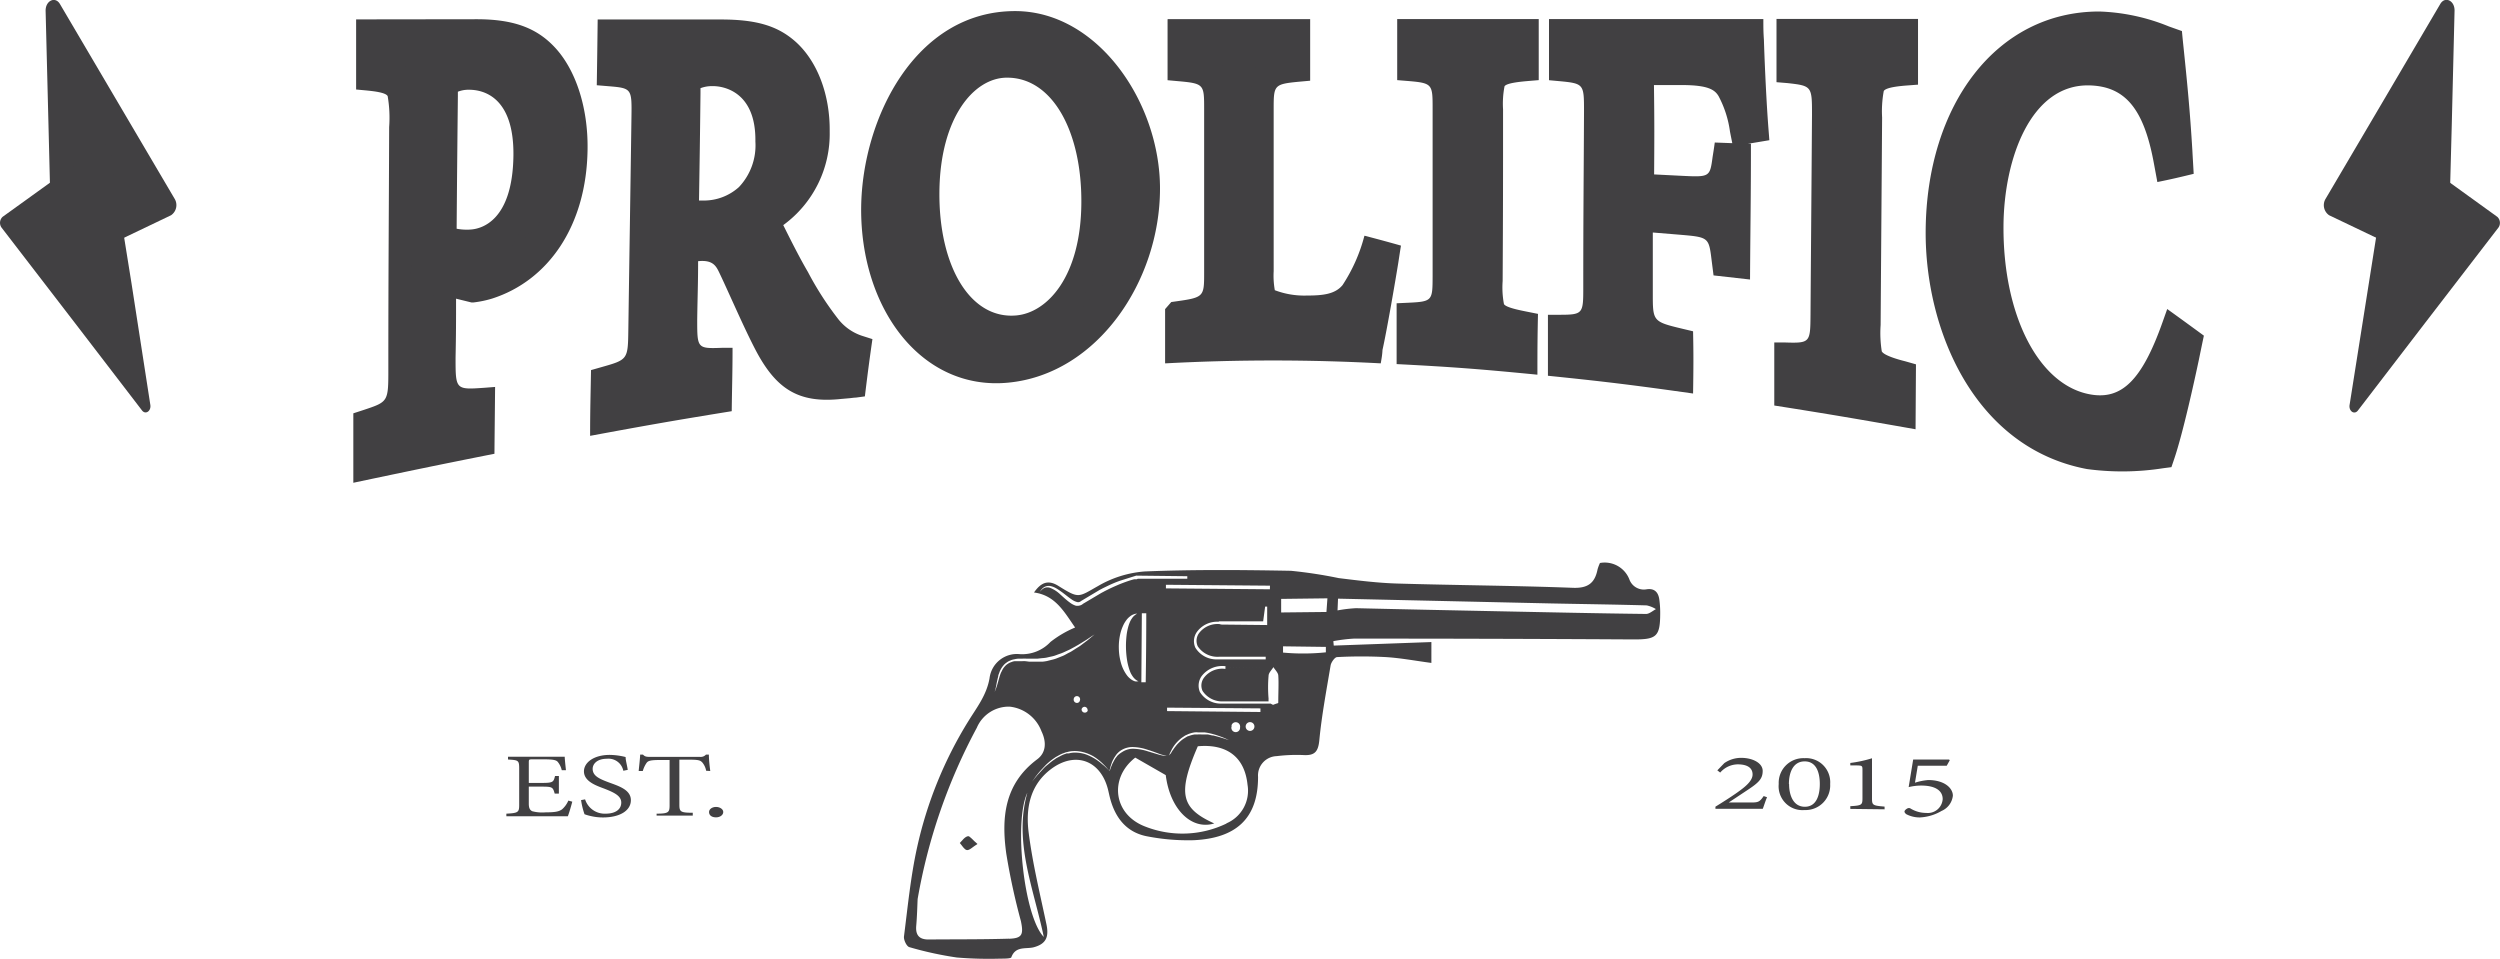 <svg xmlns="http://www.w3.org/2000/svg" width="304.18" height="116.7" viewBox="0 0 304.18 116.7">
  <defs>
    <style>
      .cls-1 {
        fill: #414042;
      }
    </style>
  </defs>
  <title>Prolific_CC</title>
  <g id="Layer_2" data-name="Layer 2">
    <g id="Layer_1-2" data-name="Layer 1">
      <g>
        <g>
          <g>
            <path class="cls-1" d="M58,5.19c3.88,0,6.65.81,8.73,2.89s3.48,5.71,3.42,10.2C70,27.42,64.83,32.1,59.78,33.65a13.53,13.53,0,0,1-2.14.42c-1.4-.36-2.1-.54-3.49-.92,0,4.22,0,6.33-.08,10.59,0,6.21.37,6.57,4.78,6.22,0,1.07,0,1.6,0,2.68-5.86,1.14-8.77,1.72-14.51,2.9,0-1.1,0-1.66,0-2.77,3.74-1.24,4.24-1.92,4.26-8.1,0-11.74.07-17.51.12-29.24,0-6.51-.47-6.93-4-7.3V5.27Zm-3.79,25a6.12,6.12,0,0,0,3.17.45c2.42-.26,6.4-2.75,6.51-11.75.09-7.77-3.31-10.74-6.75-10.69A2.79,2.79,0,0,0,54.88,9a5.42,5.42,0,0,0-.57,2.86C54.25,19.26,54.22,22.89,54.17,30.2Z"/>
            <path class="cls-1" d="M60.16,55.21c-6.95,1.38-10.39,2.1-17.17,3.53V50.29l1.26-.41c3-1,3-1,3-5,0-11.8.06-17.62.1-29.42a15.63,15.63,0,0,0-.18-3.76c-.23-.46-1.79-.61-2.54-.69l-1.3-.12V2.36L58,2.34c4.36,0,7.17,1,9.37,3.28C70,8.33,71.57,13,71.49,18.21c-.13,9.26-4.77,15.93-11.62,18.12a12.69,12.69,0,0,1-2.26.47h-.25l-1.87-.46c0,2.86,0,4.29-.06,7.18,0,3.89,0,3.91,3.52,3.66l1.29-.1C60.21,50.28,60.19,51.9,60.16,55.21Zm-11-3.52,4.35-.84c-.54-1.34-.78-3.49-.76-6.88.09-12.92.13-19.14.21-32.11a13.22,13.22,0,0,1,.49-3.79l-4.06.06c.53,1.47.76,3.74.74,7.25C50,27.05,50,32.76,50,44.43A23.55,23.55,0,0,1,49.12,51.69ZM62.78,8.6c1.61,2.38,2.5,5.92,2.45,10.23-.06,5-1.2,8.61-2.83,11,3.34-1.89,6.24-5.48,6.32-11.5.06-4.47-1.66-6.81-2.68-7.81A7.91,7.91,0,0,0,62.78,8.6ZM55.56,27.83a6.58,6.58,0,0,0,1.81.09c1.17-.11,5-1,5.1-9,.08-7.22-3.75-8-5.39-8a3.51,3.51,0,0,0-1.37.24c0,.12,0,.3,0,.54C55.64,18.28,55.61,21.45,55.56,27.83Z"/>
          </g>
          <g>
            <path class="cls-1" d="M104.14,45.68c-.51.06-1.14.09-1.75.15-5.11.55-7.29-1.17-9.39-5.08-1.42-2.65-3-6.26-4.39-9.21-.79-1.68-1.63-2.35-3.69-2.15l-1.34.14c0,3.76-.08,5.64-.14,9.56-.08,5.48.35,6,4.25,5.81,0,1,0,1.54,0,2.59-5.81.93-8.7,1.43-14.45,2.46,0-1.08,0-1.61,0-2.67,3.94-1.15,4.5-1.79,4.58-7.38.16-10.54.24-15.17.39-25.72.08-5.52-.41-6.07-4.18-6.42,0-1,0-1.59,0-2.66L87.67,5c4.06,0,6.56.63,8.53,2.37A11,11,0,0,1,99.54,16c-.07,5.41-6.16,9.43-6.5,10.54-.19.59,2.69,5.62,4.17,8.24a42.25,42.25,0,0,0,3.84,6,7.19,7.19,0,0,0,3.39,2.52C104.32,44.24,104.26,44.71,104.14,45.68ZM85.57,26.73a7.56,7.56,0,0,0,5-2.08,10.39,10.39,0,0,0,2.73-7.52c.1-6.52-3.26-9.3-6.54-9.27a3.15,3.15,0,0,0-2.4.78,4.66,4.66,0,0,0-.54,2.75c-.09,6.48-.14,9.44-.24,15.51Z"/>
            <path class="cls-1" d="M105.23,48.23l-1.12.15c-.26,0-.54.06-.84.08l-.91.08c-5.2.56-7.92-1.19-10.42-5.94-1.07-2.05-2.19-4.56-3.27-6.93-.4-.88-.79-1.74-1.18-2.55s-.81-1.52-2.55-1.34c0,2.8-.07,4.21-.11,7.11,0,3.49,0,3.54,3,3.43l1.3,0c0,3-.06,4.49-.1,7.71-6.93,1.12-10.39,1.73-17.23,3,0-3.28.06-4.87.11-8l1.3-.37c3.18-.9,3.19-.93,3.24-4.51.15-10.6.23-15.28.38-25.89.05-3.51.05-3.54-2.9-3.78l-1.32-.11c.05-3.13.07-4.72.11-8h15c4.47,0,7,.84,9.13,2.75,2.62,2.38,4.15,6.44,4.1,10.87A13.73,13.73,0,0,1,95.3,27.39c.87,1.75,2,4,3,5.7a38.09,38.09,0,0,0,3.61,5.63,6.14,6.14,0,0,0,2.92,2.12l1.32.42C105.77,43.91,105.59,45.29,105.23,48.23ZM88.74,28.37a7.36,7.36,0,0,1,1,1.59c.4.82.8,1.68,1.2,2.55,1,2.26,2.14,4.62,3.14,6.45,1.52,2.79,2.91,4.23,6.42,4.33l-.32-.41a45.42,45.42,0,0,1-4-6.42c-1.62-2.9-3.66-7.2-4.25-8.45l-.65-1.39h0A7,7,0,0,1,88.74,28.37Zm-10.48,18,4.5-.74c-.55-1.25-.76-3.27-.71-6.34.17-11.42.25-16.23.42-27.87A12.32,12.32,0,0,1,83,7.73l-4,0a17.79,17.79,0,0,1,.7,6.37L79.21,39.7A18.62,18.62,0,0,1,78.26,46.37Zm14-38.28a14.78,14.78,0,0,1,2.43,9,15.15,15.15,0,0,1-1.57,7c4.91-3.06,5-6.74,5-8a7.78,7.78,0,0,0-2.56-6.3A7.62,7.62,0,0,0,92.31,8.09ZM85.05,24.4l.56,0a6.36,6.36,0,0,0,4.3-1.64,7.38,7.38,0,0,0,2-5.54c.09-6.16-4-6.76-5.19-6.74a3.88,3.88,0,0,0-1.49.25c0,.16,0,.38,0,.68C85.17,16.79,85.13,19.31,85.05,24.4Z"/>
          </g>
          <g>
            <path class="cls-1" d="M139.75,23c0,10.84-7.67,19.94-17.08,20.84-9.69.92-16.63-7.68-16.49-18.76.13-10,6.36-21,17.32-21C132.34,4.07,139.77,13,139.75,23Zm-26.84.39c-.11,9.74,4.09,18,10.73,17.41,5.07-.47,9.3-6.78,9.34-16.22C133,14.27,128.49,7,122.53,7,117.36,7,113,13.79,112.91,23.4Z"/>
            <path class="cls-1" d="M122.65,46.56c-10.52,1-18-9-17.87-21.37.14-10.83,6.62-23.84,18.73-23.84,10.07,0,17.65,11.14,17.63,21.63C141.12,34.19,133.54,45.53,122.65,46.56ZM115.28,9.25c-5,3.56-7.63,9.85-7.7,15.75-.09,7.51,3.62,13.49,9.39,15.58-3.44-3.56-5.54-9.73-5.46-17.1A27.14,27.14,0,0,1,115.28,9.25Zm14-1.2c3.21,3.85,5.12,9.67,5.09,16.49a26.38,26.38,0,0,1-3.32,13.28,18.34,18.34,0,0,0,7.29-14.77A16.9,16.9,0,0,0,129.29,8.05Zm-6.77,1.4c-4,0-8.12,4.83-8.21,13.88s3.75,15.55,9.35,15.05c3.8-.34,7.88-4.76,7.92-13.73C131.62,16,128.06,9.43,122.52,9.45Z"/>
          </g>
          <g>
            <path class="cls-1" d="M168.89,31.45c-.34,2.11-1.39,8.09-1.84,10a224.57,224.57,0,0,0-23.92,0c0-1,0-1.52,0-2.47,4.25-.62,4.75-1.32,4.75-6,0-8.67,0-11.13,0-19.8,0-4.69-.5-5.41-4.44-5.78V5c5.85,0,8.77.09,14.61.06V7.57c-4,.39-4.44,1.09-4.44,5.76V33c0,2.74.24,4,1.22,4.57a9.89,9.89,0,0,0,4.22.74c2.28,0,4.1-.29,5.22-1.82A20.86,20.86,0,0,0,167,30.9Z"/>
            <path class="cls-1" d="M168,44.21a246.07,246.07,0,0,0-26.19,0,0,0,0,0,1-.05,0c0-2.9,0-4.36,0-6.6l.75-.86c4-.56,4-.5,4-3.61,0-8.68,0-11.18,0-19.86,0-3,0-3.12-3.13-3.4l-1.32-.12c0-2.7,0-4.15,0-7.38a.05.05,0,0,1,.05-.05c6.91,0,10.39,0,17.3,0a0,0,0,0,1,0,.05V9.82l-1.32.12c-3.12.3-3.12.41-3.12,3.41V33a10,10,0,0,0,.14,2.31l0,0a10.05,10.05,0,0,0,3.88.65c2,0,3.45-.17,4.36-1.27a20.1,20.1,0,0,0,2.66-6l.06,0c1.75.46,2.64.7,4.38,1.19l0,.06c-.13.79-.19,1.21-.32,2.05-.32,2-1.4,8.3-1.92,10.59C168.18,43.21,168.11,43.54,168,44.21Zm-3.23-5.36,1.35,0c.18-.95.4-2.13.61-3.29a25,25,0,0,1-1.48,2.66C165.06,38.48,164.9,38.67,164.74,38.85Zm-16.24-.08c1.83-.06,2.79-.08,4.62-.11l0-.07c-.92-1.64-.92-4-.92-5.56V13.32A15,15,0,0,1,153,7.68l0-.06-4.42,0s-.06,0,0,.06a16.51,16.51,0,0,1,.78,6.55V33a14.12,14.12,0,0,1-.84,5.69A0,0,0,0,0,148.5,38.77Z"/>
          </g>
          <g>
            <path class="cls-1" d="M171.32,41.69V39.22c3.87-.2,4.37-.82,4.38-5.53,0-8.83,0-11.59,0-20.42,0-4.77-.49-5.45-4.38-5.79,0-1,0-1.45,0-2.47,5.77,0,8.66,0,14.44,0,0,1,0,1.51,0,2.47-3.89.36-4.33,1-4.34,5.85,0,8.93,0,11.85-.06,20.78,0,4.83.43,5.44,4.3,6.23,0,1,0,1.46,0,2.48C179.94,42.24,177.07,42,171.32,41.69Z"/>
            <path class="cls-1" d="M187.06,45.59c-6.85-.67-10.27-.94-17.13-1.29,0-3.24,0-4.69,0-7.4l1.3-.06c3.07-.14,3.07-.23,3.08-3.24,0-8.8,0-11.53,0-20.33,0-3.06,0-3.16-3.07-3.42L170,9.75c0-2.72,0-4.17,0-7.43h17.22c0,3.21,0,4.67,0,7.43l-1.32.11c-.77.07-2.58.22-2.84.64a11.11,11.11,0,0,0-.18,2.82c0,9,0,11.92-.05,20.88a10.77,10.77,0,0,0,.16,2.8c.25.43,2,.76,2.84.93l1.3.26C187.07,40.93,187.06,42.39,187.06,45.59Zm-10.83-6.11c1.83.13,2.74.2,4.57.35A15.53,15.53,0,0,1,180,34c0-8.9,0-11.79.05-20.69a14.91,14.91,0,0,1,.82-5.78h-4.57a14.73,14.73,0,0,1,.81,5.77c0,8.85,0,11.65,0,20.5A13.71,13.71,0,0,1,176.23,39.48Z"/>
          </g>
          <g>
            <path class="cls-1" d="M211.89,15.3a17,17,0,0,0-1.74-5.37c-.84-1.46-2.1-2-5.21-2l-3.11,0c-1.72,0-1.88.17-1.9,2.24,0,5.71,0,8.16-.06,13.17l4.54.27c4.43.27,4.82-.09,5.4-3.89l1.94.09c0,4.78-.05,7-.08,11.83l-1.94-.2c-.53-4.21-.91-4.64-5.34-5l-4.54-.33c0,3.7,0,5.53,0,9.52,0,5.2.41,5.79,4.88,6.89,0,1,0,1.49,0,2.52-6-.81-8.94-1.18-14.9-1.8,0-1,0-1.52,0-2.49,3.81,0,4.31-.61,4.33-5.71,0-9.07.06-12.34.09-21.42,0-5.11-.47-5.76-4.25-6.12,0-1,0-1.47,0-2.48,9.35,0,14,0,23.38,0,0,1.68.24,6.45.49,9.94Z"/>
            <path class="cls-1" d="M206,47.88c-7.07-1-10.6-1.44-17.66-2.16,0-3.2,0-4.66,0-7.42h1.3c3,0,3-.1,3-3.42,0-9,.05-12.27.09-21.31,0-3.31,0-3.41-2.95-3.69l-1.31-.12c0-2.77,0-4.23,0-7.44,10.43,0,15.65,0,26.08,0,0,1,0,1.54.07,2.54.05,1.76.24,6.42.48,9.82.07,1,.11,1.43.18,2.38l-2.63.44.39,0c0,6.74-.07,9.76-.11,16.51l-4.44-.5c-.09-.73-.14-1.09-.23-1.81-.35-2.86-.35-2.84-4-3.15l-3.16-.26c0,2.89,0,4.35,0,7.44,0,3.35,0,3.41,3.6,4.27l1.3.31C206.06,43.18,206.05,44.67,206,47.88Zm-11.43-6.69,4.69.55a15.61,15.61,0,0,1-.88-6.3c.05-10.57.08-14.19.13-25.35a10.8,10.8,0,0,1,.26-2.55l-4,0a16.14,16.14,0,0,1,.79,6.08c0,9.12-.06,12.43-.1,21.54C195.48,38,195.21,40,194.61,41.19Zm14.27-15.9a4.1,4.1,0,0,1,1.43,2c0-1.53,0-2.29,0-3.82A3.51,3.51,0,0,1,208.88,25.29Zm-7.62-4.07,3.16.16c3.66.18,3.66.21,4-2.31.11-.68.16-1,.26-1.73l2.13.08c-.11-.56-.17-.84-.28-1.41a12.82,12.82,0,0,0-1.38-4.3c-.47-.81-1.32-1.33-4.26-1.36l-3.11,0h-.5C201.3,15,201.29,17.06,201.26,21.22ZM210.8,7.6c.12.18.23.38.34.58a13.76,13.76,0,0,1,1,2.27c0-1-.09-2-.13-2.84Z"/>
          </g>
          <g>
            <path class="cls-1" d="M217.28,46.85c0-1.05,0-1.56,0-2.58,3.88.14,4.39-.35,4.42-5.75.08-10.11.11-14.34.19-24.46,0-5.47-.46-6.05-4.35-6.46,0-1,0-1.53,0-2.57L232,5.09c0,1.07,0,1.6,0,2.64-3.89.35-4.33.91-4.38,6.5-.07,10.32-.11,14.77-.18,25.09,0,5.59.4,6.14,4.28,7.25,0,1,0,1.58,0,2.65C225.91,48.23,223,47.74,217.28,46.85Z"/>
            <path class="cls-1" d="M233.07,52.23c-6.9-1.22-10.33-1.81-17.19-2.89,0-3.22,0-4.74,0-7.67l1.3,0c3.08.1,3.08,0,3.11-3.38.07-10.06.11-14.24.18-24.31,0-3.48,0-3.54-3-3.87L216.15,10c0-2.94,0-4.47,0-7.7h17.22c0,3.29,0,4.87,0,8l-1.32.1c-.78.06-2.59.21-2.85.68a13.52,13.52,0,0,0-.2,3.21c-.07,10.38-.11,14.87-.18,25.25a14.17,14.17,0,0,0,.14,3.21c.26.5,2,1,2.86,1.21l1.3.37C233.1,47.39,233.09,49,233.07,52.23ZM222.21,45l4.59.73a18.76,18.76,0,0,1-.76-6.58c.07-10.28.11-14.67.19-24.94a17.9,17.9,0,0,1,.85-6.45l-4.57,0a17.19,17.19,0,0,1,.77,6.4c-.07,10.17-.11,14.45-.18,24.61C223.08,41.74,222.81,43.73,222.21,45Z"/>
          </g>
          <g>
            <path class="cls-1" d="M266.24,42.49c-.74,3.49-1.93,10.75-2.9,11.53-.5.41-5.81.84-9.41.18-13-2.41-18.32-15.42-18.24-26.05.1-14,8.17-24,19.73-23.93,4,0,8.47,1.51,8.89,2.05,1.24,1.56.77,7.6,1.05,12.28l-2,.49c-1.55-8.59-4.71-11.42-9.22-11.46-7.45-.09-11.73,9.47-11.8,19.78-.08,12.56,5.05,22.24,12,23.48,4.5.8,7.28-2.45,9.88-9.8Z"/>
            <path class="cls-1" d="M253.92,57.07c-13.75-2.6-19.71-17-19.62-29,.11-15.29,8.6-26.67,21.13-26.67a24.4,24.4,0,0,1,8.47,1.82l1.58.56c.07.77.11,1.16.19,1.93.45,4.33.79,7.76,1.08,12.6.06,1.13.1,1.7.16,2.84-1.77.43-2.65.64-4.42,1l-.4-2.16c-1.22-6.76-3.51-9.51-7.92-9.6-7.07-.13-10.35,8.9-10.4,17.1C243.7,38.36,248.06,46.93,254.4,48c3.76.64,6.22-1.75,8.71-8.77l.58-1.63c1.78,1.28,2.67,1.93,4.46,3.24-.25,1.18-.37,1.77-.61,2.94-.55,2.6-1.94,8.94-3,12.06-.13.39-.2.59-.34,1l-1,.13A32.14,32.14,0,0,1,253.92,57.07Zm9.59-9.61a17,17,0,0,1-2.61,3.95l1.6-.2C262.81,50.19,263.15,48.88,263.51,47.46ZM245.59,10c-5.26,3.65-8.45,10.07-8.51,18.25-.05,7.55,3,15.82,9.94,20.33-3.78-5-6.09-12.63-6-21.37C241,20.88,242.59,14.49,245.59,10Zm15.33-2a17.38,17.38,0,0,1,2.66,5.42c-.13-1.55-.27-3.06-.43-4.65C262.54,8.54,261.78,8.26,260.92,8Z"/>
          </g>
        </g>
        <path class="cls-1" d="M297.88,31.34c0,.88-.68,1.47-1.3,1.17L290,29.35l-6.61-3.16a1.49,1.49,0,0,1-.43-2l7.48-12.7,6.47-11c.58-1,1.78-.41,1.74.83l-.34,13.92Z"/>
        <path class="cls-1" d="M290.8,18.16c.08-.53.53-.81.9-.55L297.78,22l6.08,4.39a1,1,0,0,1,.13,1.3l-9,11.7-8.1,10.56c-.44.57-1.17.05-1-.75l2.33-14.72Z"/>
        <path class="cls-1" d="M6.3,31.34c0,.88.68,1.47,1.3,1.17l6.61-3.16,6.6-3.16a1.49,1.49,0,0,0,.44-2l-7.48-12.7L7.3.5c-.58-1-1.78-.41-1.75.83L5.9,15.25Z"/>
        <path class="cls-1" d="M13.38,18.16c-.08-.53-.54-.81-.9-.55L6.4,22,.32,26.38a1,1,0,0,0-.14,1.3l9,11.7,8.1,10.56c.44.57,1.17.05,1-.75L16,34.47Z"/>
        <g>
          <path class="cls-1" d="M202,74.59A11.68,11.68,0,0,0,201.9,73c-.11-.9-.56-1.45-1.55-1.3a1.87,1.87,0,0,1-2.1-1.2,3.22,3.22,0,0,0-3.58-2,5.36,5.36,0,0,0-.29.77c-.33,1.69-1.2,2.32-3,2.25-7.13-.27-14.27-.31-21.39-.52-2.37-.07-4.74-.37-7.1-.66a55.7,55.7,0,0,0-5.82-.89c-5.93-.11-11.87-.16-17.79.08a13.21,13.21,0,0,0-5.69,1.78c-2.4,1.35-2.28,1.56-4.78,0-1.19-.76-2.09-.54-3,.78,2.62.34,3.7,2.41,5,4.26a13,13,0,0,0-3,1.76,4.72,4.72,0,0,1-3.75,1.48,3.35,3.35,0,0,0-3.66,2.93c-.36,2.06-1.54,3.54-2.57,5.21a49.3,49.3,0,0,0-6.25,15.4c-.78,3.54-1.13,7.19-1.59,10.8-.06.42.32,1.22.65,1.31a42.42,42.42,0,0,0,5.77,1.26,46.72,46.72,0,0,0,5.3.14c.47,0,1.27,0,1.34-.16.5-1.38,1.73-1,2.67-1.21,1.53-.39,1.94-1.23,1.6-2.82-.78-3.71-1.69-7.41-2.16-11.15-.37-2.9.13-5.78,2.73-7.73,2.93-2.19,6-1.07,6.91,2.44.09.35.16.71.25,1.06.64,2.47,2.05,4.26,4.64,4.71a26,26,0,0,0,5.56.45c5-.24,7.83-2.51,7.82-7.71a2.35,2.35,0,0,1,2.27-2.52,19.76,19.76,0,0,1,3.26-.13c1.41.08,1.8-.45,1.93-1.86.29-3,.86-6,1.37-9.06.07-.37.51-1,.79-1a55.86,55.86,0,0,1,5.93,0c1.8.11,3.58.45,5.54.71V78.12l-11.88.43-.05-.54a19.7,19.7,0,0,1,2.52-.31q16.93,0,33.88.1C201.55,77.82,202,77.5,202,74.59ZM161.51,72.8l-.12,1.66-5.51.06c0-.59,0-1,0-1.65Zm-13,3.15a2.82,2.82,0,0,0-2.6,1.06,1.58,1.58,0,0,0-.18,1.62,2.87,2.87,0,0,0,2.56,1.28H154v.32H148.2l-.29,0a3,3,0,0,1-2.47-1.43,1.93,1.93,0,0,1,.21-1.94,3.05,3.05,0,0,1,2.64-1.21v-.05l5.4,0,.24-1.79h.25c0,.68,0,1.35,0,2.24l-5.68-.06Zm6-4.25-12.65-.11v-.44l12.66.11Zm-23.6,2a2.3,2.3,0,0,1-.73-.38c-.43-.31-.8-.66-1.18-1a3.82,3.82,0,0,0-1.22-.79,1,1,0,0,0-.69,0,1.52,1.52,0,0,0-.56.48,1.4,1.4,0,0,1,.51-.57,1.12,1.12,0,0,1,.78-.13,2.4,2.4,0,0,1,.74.3c.22.13.43.28.64.43.41.3.8.63,1.2.9a1.92,1.92,0,0,0,.61.3.51.51,0,0,0,.52-.11h0l2.11-1.26c.19-.12.37-.2.55-.3l.56-.27c.37-.18.75-.35,1.14-.5l.35-.13h0l2-.63a.2.2,0,0,1,.11,0l6.11.07v.31l-5.89,0-.15,0a.23.23,0,0,1-.12.06h0l-.3,0c-.27.07-.54.15-.8.24s-.76.27-1.13.43-.74.32-1.11.5l-.54.27c-.17.1-.37.19-.53.29l-2.11,1.25,0,0a.88.88,0,0,1-.43.22A1.05,1.05,0,0,1,130.92,73.7ZM137,78.82a11.26,11.26,0,0,0,.16,1.67,7.5,7.5,0,0,0,.18.75,5.32,5.32,0,0,0,.23.64,3.74,3.74,0,0,0,.3.49,1.9,1.9,0,0,0,.31.32l.14.1.11.06.1.05h-.11a.88.88,0,0,1-.32,0,1.51,1.51,0,0,1-.46-.23,2.32,2.32,0,0,1-.49-.46,4.56,4.56,0,0,1-.74-1.48,7.74,7.74,0,0,1-.2-.89,7.45,7.45,0,0,1-.08-1,7,7,0,0,1,.21-1.85,5.29,5.29,0,0,1,.29-.82,3.45,3.45,0,0,1,.39-.68,2.12,2.12,0,0,1,.46-.48,1.41,1.41,0,0,1,.45-.26.94.94,0,0,1,.31-.08h.11l-.1.06-.11.07-.13.11a1.46,1.46,0,0,0-.29.34,2.34,2.34,0,0,0-.27.5,5,5,0,0,0-.21.65,7.31,7.31,0,0,0-.15.76A11.44,11.44,0,0,0,137,78.82Zm1.93-4.2h.54q0,4.18-.07,8.39h-.53Zm-6.57,11.82a.39.39,0,0,1-.76-.14A.38.38,0,0,1,132,86,.4.4,0,0,1,132.33,86.44Zm-11.49-1.89a3.34,3.34,0,0,0,.17-.44,6.7,6.7,0,0,0,.21-.91q.09-.47.21-.93c0-.15.09-.3.14-.46s.13-.3.21-.45a2.78,2.78,0,0,1,.29-.41,1.75,1.75,0,0,1,.38-.34,1.58,1.58,0,0,1,.44-.24,1.73,1.73,0,0,1,.49-.15,2.64,2.64,0,0,1,.49-.08h.49a3.87,3.87,0,0,1,.48,0l.3,0h0l.53,0c.18,0,.36,0,.54,0l.53-.06a5,5,0,0,0,.54-.06l.52-.12a4.39,4.39,0,0,0,.52-.13l.51-.19a4.45,4.45,0,0,0,.51-.19l.5-.23a4.44,4.44,0,0,0,.49-.24l.48-.26c.16-.1.33-.18.48-.28l.94-.58c.3-.21.61-.41.92-.61l-.85.71-.89.67c-.15.11-.31.2-.47.3l-.47.3a2.91,2.91,0,0,1-.49.27l-.49.27c-.17.09-.35.15-.52.22l-.53.21a4.77,4.77,0,0,1-.54.15l-.55.14a5.39,5.39,0,0,1-.56.08l-.57,0c-.32,0-.64,0-1,0v0h0l-.46-.06a3.4,3.4,0,0,0-.45,0h-.45c-.15,0-.3,0-.44,0a1.45,1.45,0,0,0-.42.12,1.29,1.29,0,0,0-.39.19,1.4,1.4,0,0,0-.33.27,2.24,2.24,0,0,0-.27.34c-.08.13-.14.27-.21.4s-.12.28-.17.43-.17.6-.26.9a7.31,7.31,0,0,1-.3.9,3.48,3.48,0,0,1-.22.43,2.63,2.63,0,0,1-.29.37A4.23,4.23,0,0,0,120.84,84.55Zm10.53.66a.37.37,0,0,1-.44.31.4.4,0,0,1-.32-.45.39.39,0,1,1,.76.14Zm-8.62,29c-3.27.1-6.54.07-9.82.1-1.12,0-1.58-.54-1.48-1.67s.13-2.38.17-3.25a68.74,68.74,0,0,1,7.2-20.84,4.22,4.22,0,0,1,4-2.57,4.66,4.66,0,0,1,3.87,3c.59,1.22.62,2.57-.54,3.42-4,3-4.35,7.12-3.74,11.49a80.46,80.46,0,0,0,1.78,8.2C124.55,113.71,124.38,114.17,122.75,114.22ZM127,114c-2.41-2.48-3.67-14-2-17.55C123.31,102.43,125.75,108,127,114Zm8.92-22-.21.27-.16.27c-.09.19-.19.35-.25.51s-.13.29-.16.41l-.13.36-.35-.35c-.12-.11-.25-.25-.42-.38s-.35-.31-.57-.46a6.05,6.05,0,0,0-1.6-.86,4.12,4.12,0,0,0-1-.19,3,3,0,0,0-.52,0,3,3,0,0,0-.52.09l-.26,0a1.84,1.84,0,0,1-.25.09A4.1,4.1,0,0,0,129,92l-.46.24-.42.29c-.27.19-.51.41-.75.6s-.44.42-.62.61l-.5.54c-.15.17-.26.32-.37.44l-.31.39.29-.41a10.62,10.62,0,0,1,.8-1l.6-.64a9.66,9.66,0,0,1,.75-.64l.43-.3.47-.26a2.81,2.81,0,0,1,.5-.22l.26-.1.27-.06a2.53,2.53,0,0,1,.55-.09,3.37,3.37,0,0,1,.55,0,4.55,4.55,0,0,1,1.05.21A5.25,5.25,0,0,1,133,92a6.06,6.06,0,0,1,.72.51,5.58,5.58,0,0,1,.55.5,4.57,4.57,0,0,1,.39.41l.33.38.09-.38a3.81,3.81,0,0,1,.13-.42,3.05,3.05,0,0,1,.21-.53l.16-.29.2-.3a2.36,2.36,0,0,1,.55-.54A2.63,2.63,0,0,1,138,90.9a6,6,0,0,1,1.62.32c.5.15,1,.34,1.35.47a3.68,3.68,0,0,0,1,.25,1.16,1.16,0,0,0,.28,0l.1,0-.1,0a.93.93,0,0,1-.28,0,1.83,1.83,0,0,1-.44,0,4.9,4.9,0,0,1-.56-.13l-1.36-.41a6,6,0,0,0-1.58-.29,2.37,2.37,0,0,0-1.49.39A2.77,2.77,0,0,0,135.91,92Zm13.31,8.2a12.36,12.36,0,0,1-9.86.38c-3.94-1.48-4.44-5.92-1.24-8.4l3.71,2.13c.5,4.08,3.08,6.74,5.9,5.88-4-1.82-4.53-3.57-2-9.39,3.57-.32,5.71,1.34,6.05,4.69A4.31,4.31,0,0,1,149.22,100.18Zm-7-8.29.15-.34.19-.38a4.31,4.31,0,0,1,.29-.47,4.48,4.48,0,0,1,1-1l.33-.22.37-.17a3.56,3.56,0,0,1,.79-.22,1.9,1.9,0,0,1,.41,0c.14,0,.27,0,.41,0l.4,0,.38.06a9.12,9.12,0,0,1,1.34.37c.38.13.69.26.91.36l.33.15-.35-.11c-.22-.08-.54-.17-.93-.29l-.62-.16c-.23,0-.46-.1-.71-.13l-.37,0-.39,0a2.54,2.54,0,0,0-.39,0l-.39,0a3.19,3.19,0,0,0-.75.2c-.11,0-.23.09-.34.15l-.32.2a4.08,4.08,0,0,0-.54.46,3.61,3.61,0,0,0-.42.48c-.13.15-.22.31-.32.44s-.16.26-.22.36Zm7.6-3.6a.53.53,0,0,1,.62-.43.53.53,0,0,1,.43.62.53.53,0,1,1-1-.19Zm1.74,0a.53.53,0,0,1,.62-.44.53.53,0,0,1,.43.62.53.53,0,1,1-1.05-.18ZM142,86.52V86.1l11.36.09v.44ZM154,81.28l-4.9-.1,0,.21a2.77,2.77,0,0,0-2.6,1.06,1.58,1.58,0,0,0-.18,1.62,2.86,2.86,0,0,0,2.54,1.27h5.49a2.34,2.34,0,0,1,0-.33,16.14,16.14,0,0,1,0-2.78c0-.37.38-.71.59-1.06.2.34.56.66.59,1,.07,1,0,2,0,3.34-.09.1,0,0-.63.25a1.87,1.87,0,0,1-.29-.15v0h-5.81l-.29,0A3,3,0,0,1,146,84.21a2,2,0,0,1,.21-1.95,3.14,3.14,0,0,1,2.9-1.2v.12m7-1.78,0-.76,5.21.07,0,.66A26.68,26.68,0,0,1,156.1,79.4Zm44.16-4.7c-5.88-.07-11.76-.2-17.64-.32S170.86,74.14,165,74a16.82,16.82,0,0,0-2.26.27l.06-1.43,25.84.58c3.91.08,7.81.13,11.72.24a3.6,3.6,0,0,1,1.12.45C201.06,74.34,200.66,74.71,200.26,74.7Z"/>
          <path class="cls-1" d="M117.78,101.74c-.39.07-.71.53-1,.83.28.3.54.81.86.86s.7-.38,1.29-.74C118.37,102.23,118,101.7,117.78,101.74Z"/>
        </g>
        <g>
          <path class="cls-1" d="M69.63,97.54c-.08.34-.4,1.44-.54,1.78H61.61V99c1.44-.07,1.56-.17,1.56-1.07V93.49c0-1-.12-1-1.36-1.08v-.34h6.9c0,.25.08,1,.15,1.64l-.51,0a2.45,2.45,0,0,0-.48-1c-.19-.24-.59-.32-1.7-.32H64.85c-.47,0-.51,0-.51.36v2.51h1.55c1.39,0,1.46-.09,1.64-.84H68v2.14h-.51c-.22-.8-.28-.85-1.64-.85H64.34v2.07c0,.52.12.77.41.92a4.72,4.72,0,0,0,1.64.14c1.18,0,1.63-.1,2-.37a2.93,2.93,0,0,0,.76-1.06Z"/>
          <path class="cls-1" d="M75.84,93.78a1.84,1.84,0,0,0-2-1.46c-1.24,0-1.73.67-1.73,1.22,0,.85.77,1.21,1.95,1.65s2.7.88,2.7,2.17-1.38,2.1-3.39,2.1a6.32,6.32,0,0,1-1.53-.18,5.45,5.45,0,0,1-.72-.21,9.18,9.18,0,0,1-.42-1.72l.49-.09A2.5,2.5,0,0,0,73.69,99c1.21,0,1.9-.53,1.9-1.35s-.87-1.22-2-1.67c-.91-.35-2.54-.85-2.54-2.13,0-1.06,1.18-2,3.14-2a8.23,8.23,0,0,1,1.93.26c0,.4.14.82.26,1.56Z"/>
          <path class="cls-1" d="M85.92,93.78a2.21,2.21,0,0,0-.46-1c-.25-.27-.45-.35-1.63-.35H82.66v5.46c0,.87.12,1,1.63,1v.35h-4.4V99c1.44,0,1.58-.16,1.58-1V92.47H80.38c-1.18,0-1.5.08-1.7.34a3.33,3.33,0,0,0-.47,1h-.5c.06-.65.15-1.36.18-2h.34c.23.25.42.28.85.28h6.08a.85.85,0,0,0,.74-.28h.35c0,.53.08,1.33.17,2Z"/>
          <path class="cls-1" d="M86.27,98.8c0-.35.38-.62.85-.62s.88.27.88.62-.37.65-.88.65S86.27,99.21,86.27,98.8Z"/>
        </g>
        <g>
          <path class="cls-1" d="M215,97c-.2.46-.33.91-.52,1.41h-5.76v-.26c.86-.53,1.73-1.08,2.52-1.63,1-.7,2-1.46,2-2.29S212.56,93,211.43,93A2.88,2.88,0,0,0,209.3,94l-.35-.27.85-.88a3.58,3.58,0,0,1,2.07-.64c1.36,0,2.6.62,2.6,1.59s-.5,1.44-1.9,2.36l-2.23,1.48h2.77c.82,0,1-.08,1.48-.78Z"/>
          <path class="cls-1" d="M222.68,95.39a3,3,0,0,1-3.12,3.17,2.9,2.9,0,0,1-3.14-3.17,3,3,0,0,1,3.14-3.14A2.93,2.93,0,0,1,222.68,95.39Zm-5,0c0,1.33.49,2.77,1.92,2.77s1.82-1.43,1.82-2.77-.4-2.75-1.84-2.75S217.66,94.05,217.66,95.39Z"/>
          <path class="cls-1" d="M225.13,98.42v-.33c1.41-.08,1.48-.15,1.48-1V93.74c0-.55,0-.6-.71-.61h-.77v-.3a15.24,15.24,0,0,0,2.64-.57v4.88c0,.82.08.88,1.53,1v.33Z"/>
          <path class="cls-1" d="M233,95.23a7.38,7.38,0,0,1,1.61-.32c2,0,3,1,3,1.9a2.29,2.29,0,0,1-1.38,1.86,5.72,5.72,0,0,1-2.65.79,3.55,3.55,0,0,1-1.63-.39c-.19-.15-.24-.25-.22-.39a.78.78,0,0,1,.32-.3.38.38,0,0,1,.42,0,3.65,3.65,0,0,0,1.9.53,1.81,1.81,0,0,0,2-1.68c0-1-.84-1.65-2.63-1.65a6.58,6.58,0,0,0-1.51.19l.55-3.36h4.37l.08.1-.37.66h-3.52Z"/>
        </g>
      </g>
    </g>
  </g>
</svg>
